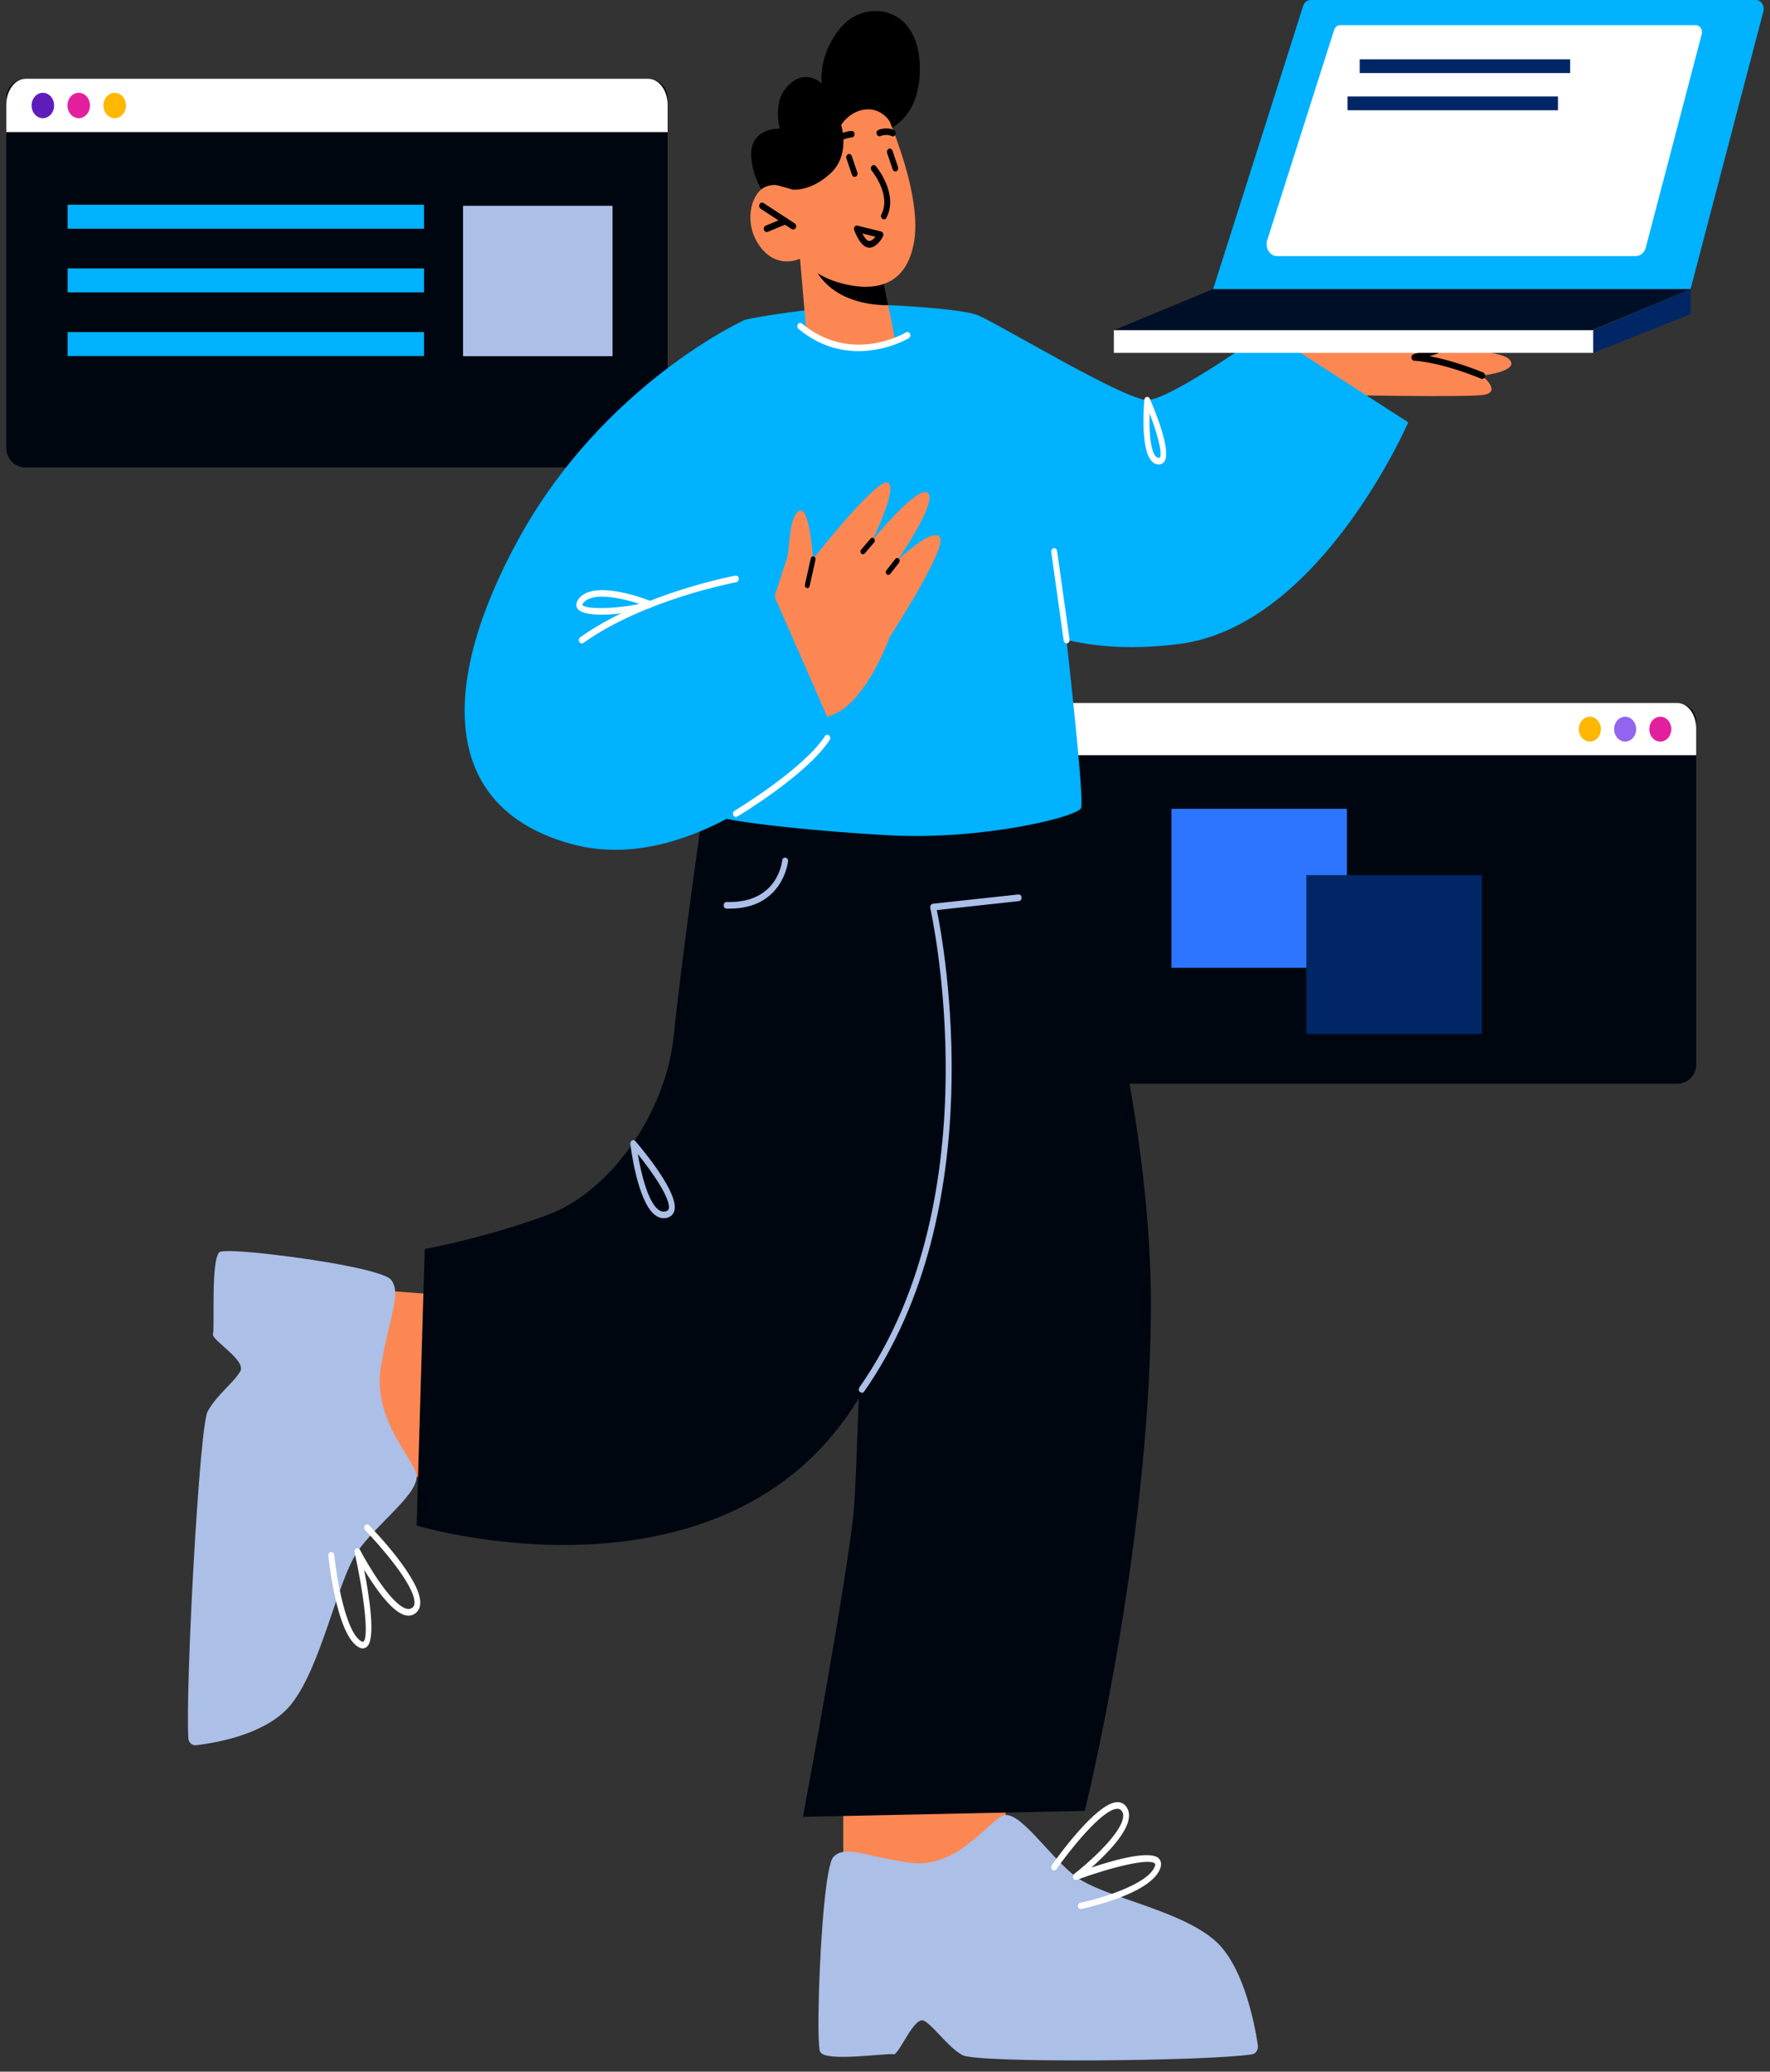 <svg width="141" height="165" viewBox="0 0 141 165" fill="none" xmlns="http://www.w3.org/2000/svg">
<rect x="0" y="0" width="141" height="165" fill="#333333" stroke="none"/>
<g clip-path="url(#clip0_593_42)">
<path d="M83.519 57.494V84.807C83.519 85.64 84.201 86.314 85.042 86.314H133.598C134.439 86.314 135.12 85.64 135.12 84.807V57.494C135.12 56.661 134.439 55.986 133.598 55.986H85.042C84.201 55.986 83.519 56.661 83.519 57.494Z" fill="#000610"/>
<path d="M83.519 58.01V60.15H135.12V58.01C135.12 56.893 134.439 55.986 133.598 55.986H85.042C84.201 55.986 83.519 56.893 83.519 58.01Z" fill="white"/>
<path d="M126.649 59.064C127.134 59.064 127.527 58.621 127.527 58.074C127.527 57.526 127.134 57.083 126.649 57.083C126.165 57.083 125.772 57.526 125.772 58.074C125.772 58.621 126.165 59.064 126.649 59.064Z" fill="#FFB700"/>
<path d="M129.461 59.064C129.946 59.064 130.339 58.621 130.339 58.074C130.339 57.526 129.946 57.083 129.461 57.083C128.976 57.083 128.583 57.526 128.583 58.074C128.583 58.621 128.976 59.064 129.461 59.064Z" fill="#9364ED"/>
<path d="M132.263 59.064C132.747 59.064 133.14 58.621 133.14 58.074C133.14 57.526 132.747 57.083 132.263 57.083C131.778 57.083 131.385 57.526 131.385 58.074C131.385 58.621 131.778 59.064 132.263 59.064Z" fill="#E2209E"/>
<path d="M53.184 7.811V35.694C53.184 36.537 52.484 37.233 51.625 37.233H2.05C1.191 37.233 0.5 36.537 0.5 35.694V7.811C0.5 6.968 1.2 6.272 2.05 6.272H51.625C52.484 6.272 53.184 6.968 53.184 7.811Z" fill="#000610"/>
<path d="M53.184 8.338V10.521H0.5V8.338C0.5 7.2 1.2 6.272 2.05 6.272H51.625C52.484 6.272 53.184 7.2 53.184 8.338Z" fill="white"/>
<path d="M10.036 8.402C10.036 8.96 9.634 9.414 9.139 9.414C8.644 9.414 8.242 8.96 8.242 8.402C8.242 7.843 8.644 7.39 9.139 7.39C9.634 7.39 10.036 7.843 10.036 8.402Z" fill="#FFB700"/>
<path d="M7.168 8.402C7.168 8.96 6.767 9.414 6.272 9.414C5.777 9.414 5.375 8.96 5.375 8.402C5.375 7.843 5.777 7.39 6.272 7.39C6.767 7.39 7.168 7.843 7.168 8.402Z" fill="#E2209E"/>
<path d="M4.311 8.402C4.311 8.96 3.909 9.414 3.414 9.414C2.919 9.414 2.517 8.96 2.517 8.402C2.517 7.843 2.919 7.39 3.414 7.39C3.909 7.39 4.311 7.843 4.311 8.402Z" fill="#5E1DBB"/>
<path d="M38.101 118.445L26.838 116.537L28.64 102.633L38.559 103.402L38.101 118.445Z" fill="#FD8753"/>
<path d="M107.027 31.467C107.027 31.467 116.376 31.646 118.066 31.467C119.757 31.287 118.066 29.917 118.066 29.917C118.066 29.917 121.289 29.548 120.158 28.557C119.028 27.556 108.372 27.334 105.972 27.724C103.571 28.104 100.088 28.652 100.088 28.652L107.018 31.467H107.027Z" fill="#FD8753"/>
<path d="M70.761 24.298C70.761 24.298 76.403 24.551 77.85 25.089C79.298 25.637 89.534 31.857 91.393 31.857C93.251 31.857 100.9 26.364 100.9 26.364L112.182 33.638C112.182 33.638 105.168 49.83 93.97 51.285C82.772 52.739 78.42 47.553 78.42 47.553L70.761 24.288V24.298Z" fill="#00B2FF"/>
<path d="M80.503 138.991L79.597 151.799L67.175 150.734V139.507L80.503 138.991Z" fill="#FD8753"/>
<path d="M84.435 64.388C84.435 64.388 91.832 85.492 91.682 104.551C91.533 123.61 86.415 144.23 86.415 144.23L63.962 144.704C63.962 144.704 67.736 124.464 68.053 119.805C68.371 115.146 69.221 85.64 69.221 85.64L69.463 65.59L84.435 64.367V64.388Z" fill="#000610"/>
<path d="M56.93 58.137C56.93 58.137 54.595 73.612 53.661 82.572C53.035 88.602 48.655 94.895 43.63 96.761C38.605 98.616 33.833 99.481 33.833 99.481L33.188 121.502C33.188 121.502 50.168 126.636 62.094 118.213C74.021 109.79 73.246 92.228 73.246 92.228L74.133 63.913L56.93 58.137Z" fill="#000610"/>
<path d="M67.156 24.351C75.525 23.434 82.473 30.065 83.613 39.468L84.285 45.065C84.285 45.065 86.48 63.639 86.116 64.367C85.751 65.094 78.158 66.928 70.808 66.528C63.467 66.117 57.593 65.337 57.228 65.02C57.126 64.925 53.726 61.426 53.764 56.672C53.857 45.139 59.181 25.774 59.181 25.553C59.181 25.405 62.655 24.846 67.147 24.351H67.156Z" fill="#00B2FF"/>
<path d="M68.651 110.918C68.604 110.918 68.548 110.897 68.501 110.866C68.399 110.771 68.38 110.613 68.464 110.497C79.214 95.127 74.152 72.537 74.105 72.315C74.086 72.241 74.105 72.157 74.142 72.094C74.18 72.031 74.245 71.988 74.311 71.978L81.128 71.24C81.269 71.24 81.371 71.335 81.381 71.482C81.39 71.63 81.296 71.757 81.175 71.767L74.628 72.484C75.198 75.235 79.055 96.223 68.838 110.834C68.791 110.897 68.725 110.939 68.651 110.939V110.918Z" fill="#ABBFE7"/>
<path d="M58.116 72.368C58.032 72.368 57.957 72.368 57.873 72.368C57.742 72.368 57.639 72.241 57.649 72.094C57.649 71.946 57.761 71.83 57.892 71.841C57.966 71.841 58.05 71.841 58.125 71.841C61.936 71.841 62.291 68.678 62.309 68.541C62.319 68.394 62.421 68.288 62.571 68.309C62.702 68.32 62.795 68.457 62.776 68.594C62.776 68.636 62.375 72.368 58.125 72.368H58.116Z" fill="#ABBFE7"/>
<path d="M52.867 97.025C52.615 97.025 52.372 96.93 52.138 96.74C50.756 95.612 50.233 91.29 50.215 91.111C50.205 90.995 50.252 90.889 50.345 90.837C50.439 90.784 50.541 90.805 50.616 90.889C51.205 91.575 54.109 95.043 53.717 96.434C53.661 96.645 53.502 96.909 53.1 97.004C53.026 97.025 52.951 97.025 52.867 97.025ZM50.803 91.891C51.046 93.356 51.587 95.644 52.409 96.318C52.605 96.476 52.801 96.529 53.007 96.487C53.222 96.434 53.259 96.329 53.269 96.287C53.474 95.549 52.026 93.419 50.794 91.901L50.803 91.891Z" fill="#ABBFE7"/>
<path d="M65.354 163.436C65.765 164.259 70.743 163.489 71.172 163.616C71.602 163.742 72.826 160.474 73.638 160.959C74.451 161.444 75.45 162.973 76.655 163.679C77.775 164.332 96.193 164.174 99.761 163.616C100.05 163.563 100.256 163.236 100.2 162.878C100.069 161.992 99.751 160.263 99.154 158.545C98.612 156.996 97.828 155.446 96.725 154.508C93.868 152.062 87.881 151.103 85.705 149.469C83.519 147.835 81.082 143.892 79.784 144.651C78.485 145.41 76.048 148.847 72.508 148.362C68.978 147.888 67.343 146.907 66.391 147.898C65.793 148.52 65.373 154.223 65.242 158.545C65.167 161.075 65.186 163.131 65.335 163.436H65.354Z" fill="#ABBFE7"/>
<path d="M68.146 10.953C68.146 10.953 72.984 11.216 73.264 5.977C73.554 0.401 68.987 -0.137 67.044 2.119C65.102 4.375 65.466 6.662 65.466 6.662C65.466 6.662 64.112 5.281 62.636 6.979C61.553 8.222 62.113 10.246 62.113 10.246C62.113 10.246 59.619 10.141 59.853 12.597C60.086 15.053 61.646 16.308 61.646 16.308L68.165 10.953H68.146Z" fill="black"/>
<path d="M63.729 20.588L64.233 26.396C64.233 26.396 65.307 27.967 68.333 27.904C70.593 27.861 71.331 27.208 71.331 27.208L70.761 24.298L70.201 21.463L64.653 20.714L63.719 20.588H63.729Z" fill="#FD8753"/>
<path d="M64.653 20.725C64.681 20.883 64.747 21.062 64.85 21.273C66.251 24.045 69.454 24.319 70.761 24.309L70.201 21.473L64.653 20.725Z" fill="black"/>
<path d="M70.201 8.117C70.201 8.117 73.526 15.095 72.816 19.259C72.106 23.423 68.772 23.086 66.755 22.485C64.737 21.884 63.719 20.609 63.719 20.609C63.719 20.609 61.936 21.484 60.572 19.671C59.209 17.857 59.797 15.58 60.806 14.969C61.814 14.368 63.122 15.106 63.122 15.106L61.992 13.093C61.992 13.093 65.317 2.024 70.201 8.128V8.117Z" fill="#FD8753"/>
<path d="M63.187 18.279C63.187 18.279 63.103 18.268 63.066 18.247L60.591 16.624C60.479 16.55 60.441 16.392 60.507 16.266C60.572 16.139 60.712 16.097 60.824 16.171L63.309 17.794C63.421 17.868 63.458 18.026 63.393 18.153C63.346 18.237 63.271 18.279 63.187 18.279Z" fill="black"/>
<path d="M61.076 18.479C60.983 18.479 60.89 18.416 60.852 18.311C60.806 18.174 60.871 18.026 60.992 17.973L62.477 17.362C62.599 17.309 62.73 17.383 62.776 17.52C62.823 17.657 62.758 17.805 62.636 17.857L61.151 18.469C61.151 18.469 61.095 18.49 61.067 18.49L61.076 18.479Z" fill="black"/>
<path d="M66.138 11.68C66.064 11.68 65.989 11.638 65.942 11.564C65.868 11.448 65.896 11.28 65.998 11.195C66.904 10.489 67.791 10.426 67.838 10.426C67.978 10.426 68.072 10.531 68.081 10.668C68.081 10.816 67.988 10.942 67.866 10.942C67.866 10.942 67.063 11.005 66.269 11.617C66.232 11.648 66.185 11.659 66.138 11.659V11.68Z" fill="black"/>
<path d="M71.107 10.858C71.107 10.858 71.051 10.858 71.023 10.837C70.593 10.636 70.145 10.837 70.145 10.837C70.024 10.889 69.893 10.826 69.837 10.689C69.79 10.552 69.837 10.405 69.968 10.352C69.996 10.341 70.593 10.078 71.201 10.352C71.322 10.405 71.378 10.563 71.331 10.7C71.294 10.805 71.21 10.868 71.116 10.868L71.107 10.858Z" fill="black"/>
<path d="M70.416 17.467C70.416 17.467 70.332 17.457 70.294 17.436C70.183 17.362 70.145 17.204 70.21 17.077C71.023 15.528 69.454 13.599 69.435 13.588C69.351 13.483 69.351 13.314 69.445 13.219C69.538 13.124 69.688 13.124 69.772 13.23C69.846 13.325 71.602 15.464 70.612 17.351C70.565 17.436 70.491 17.478 70.416 17.478V17.467Z" fill="black"/>
<path d="M71.322 13.651C71.228 13.651 71.135 13.588 71.107 13.483L70.668 12.186C70.621 12.049 70.687 11.901 70.799 11.849C70.92 11.796 71.051 11.87 71.098 12.007L71.537 13.303C71.583 13.441 71.518 13.588 71.406 13.641C71.378 13.651 71.35 13.662 71.322 13.662V13.651Z" fill="black"/>
<path d="M68.081 14.084C67.988 14.084 67.894 14.02 67.866 13.915L67.427 12.618C67.381 12.481 67.446 12.334 67.558 12.281C67.68 12.228 67.81 12.302 67.857 12.439L68.296 13.736C68.343 13.873 68.277 14.02 68.165 14.073C68.137 14.084 68.109 14.094 68.081 14.094V14.084Z" fill="black"/>
<path d="M70.892 9.688C70.892 9.688 70.229 8.581 68.95 8.718C67.67 8.844 67.007 9.951 67.007 9.951C67.007 9.951 67.782 12.323 66.148 13.82C64.513 15.306 63.131 15.095 63.131 15.095L61.824 14.727L60.712 12.745L63.99 7.885L68.483 4.543L71.107 6.747L70.892 9.698V9.688Z" fill="black"/>
<path d="M68.389 27.967C66.932 27.967 65.242 27.545 63.607 26.196C63.505 26.111 63.486 25.943 63.561 25.827C63.635 25.711 63.785 25.679 63.888 25.774C67.857 29.063 72.134 26.502 72.172 26.47C72.284 26.407 72.424 26.449 72.489 26.575C72.555 26.702 72.508 26.86 72.396 26.934C72.368 26.955 70.668 27.967 68.389 27.967Z" fill="white"/>
<path d="M86.106 152.062C85.994 152.062 85.901 151.978 85.873 151.851C85.845 151.704 85.929 151.567 86.06 151.546C87.535 151.24 91.467 150.112 92 148.636C92.037 148.541 92.037 148.478 92.009 148.436C91.607 147.951 88.46 148.731 85.779 149.722C85.667 149.764 85.546 149.701 85.499 149.585C85.453 149.469 85.481 149.321 85.574 149.248C86.601 148.457 89.31 146.096 89.469 144.725C89.497 144.514 89.459 144.356 89.347 144.219C89.263 144.103 89.142 144.061 89.002 144.061C87.769 144.093 85.079 147.55 84.154 148.879C84.07 148.995 83.93 149.016 83.828 148.921C83.725 148.826 83.706 148.668 83.79 148.552C84.145 148.046 87.33 143.576 89.002 143.534C89.272 143.534 89.534 143.639 89.702 143.871C89.898 144.124 89.973 144.43 89.926 144.788C89.786 146.032 88.114 147.708 86.947 148.742C88.843 148.109 91.729 147.308 92.345 148.056C92.457 148.193 92.56 148.425 92.429 148.805C91.71 150.808 86.713 151.915 86.144 152.041C86.125 152.041 86.116 152.041 86.097 152.041L86.106 152.062Z" fill="white"/>
<path d="M17.526 99.702C16.77 100.113 17.115 105.764 16.966 106.248C16.816 106.723 19.627 108.325 19.142 109.211C18.656 110.096 17.236 111.119 16.536 112.426C15.882 113.649 14.761 134.394 15.004 138.453C15.023 138.79 15.303 139.033 15.621 139.001C16.415 138.906 17.965 138.674 19.525 138.116C20.926 137.61 22.355 136.84 23.261 135.659C25.623 132.613 26.875 125.93 28.463 123.6C30.05 121.26 33.702 118.782 33.132 117.264C32.553 115.746 29.677 112.774 30.349 108.821C31.012 104.868 31.984 103.097 31.18 101.958C30.676 101.241 25.651 100.377 21.85 99.934C19.618 99.671 17.797 99.555 17.517 99.713L17.526 99.702Z" fill="#ABBFE7"/>
<path d="M28.92 131.295C28.827 131.295 28.715 131.264 28.584 131.2C26.856 130.262 26.221 124.549 26.156 123.906C26.137 123.758 26.23 123.632 26.361 123.61C26.483 123.6 26.604 123.695 26.623 123.842C26.8 125.518 27.519 130.03 28.79 130.726C28.874 130.768 28.93 130.779 28.958 130.747C29.415 130.325 28.939 126.731 28.248 123.642C28.22 123.516 28.276 123.379 28.388 123.336C28.491 123.284 28.621 123.336 28.677 123.442C29.312 124.654 31.209 127.859 32.404 128.133C32.591 128.175 32.731 128.133 32.862 128.038C32.964 127.954 33.02 127.827 33.02 127.669C33.076 126.277 30.2 123.02 29.088 121.871C28.995 121.776 28.986 121.608 29.07 121.502C29.154 121.397 29.303 121.386 29.397 121.481C29.826 121.913 33.553 125.803 33.478 127.69C33.469 128.006 33.347 128.28 33.132 128.46C32.899 128.66 32.609 128.723 32.301 128.649C31.209 128.407 29.845 126.404 29.004 125.023C29.434 127.205 29.938 130.505 29.238 131.148C29.163 131.221 29.051 131.285 28.902 131.285L28.92 131.295Z" fill="white"/>
<path d="M61.599 47.848C61.599 47.848 62.365 45.381 62.655 44.591C62.944 43.8 62.813 41.133 63.663 40.69C64.513 40.248 64.766 44.528 64.766 44.528C64.766 44.528 69.762 38.15 70.696 38.434C71.621 38.73 69.482 43.041 69.482 43.041C69.482 43.041 73.227 38.466 73.937 39.288C74.647 40.111 71.462 44.665 71.462 44.665C71.462 44.665 74.311 41.903 74.88 42.799C75.45 43.695 70.883 50.726 70.883 50.726C70.883 50.726 68.258 58.084 64.644 57.03C61.03 55.976 61.59 47.859 61.59 47.859L61.599 47.848Z" fill="#FD8753"/>
<path d="M69.23 19.723C68.585 19.723 68.128 18.553 68.044 18.321C68.006 18.226 68.025 18.131 68.081 18.058C68.137 17.984 68.221 17.952 68.305 17.973L70.192 18.437C70.266 18.458 70.323 18.511 70.351 18.585C70.379 18.659 70.379 18.753 70.341 18.827C70.294 18.922 69.865 19.734 69.221 19.734L69.23 19.723ZM68.688 18.595C68.856 18.912 69.071 19.196 69.23 19.196C69.417 19.196 69.603 19.027 69.743 18.859L68.688 18.595Z" fill="black"/>
<path d="M118.066 30.18C118.066 30.18 118.01 30.18 117.982 30.159C117.954 30.149 115.003 28.894 112.649 28.726C112.537 28.726 112.444 28.62 112.435 28.494C112.425 28.367 112.491 28.251 112.603 28.209L114.377 27.661C114.508 27.619 114.629 27.703 114.667 27.84C114.704 27.977 114.629 28.125 114.508 28.167L113.882 28.367C115.984 28.757 118.057 29.632 118.16 29.674C118.281 29.727 118.337 29.875 118.291 30.012C118.253 30.117 118.169 30.18 118.076 30.18H118.066Z" fill="black"/>
<path d="M126.771 26.301H88.731L96.641 23.023H134.681L126.771 26.301Z" fill="#000F28"/>
<path d="M126.93 26.301H88.731V28.104H126.93V26.301Z" fill="white"/>
<path d="M134.681 23.023V25.015L126.93 28.104V26.301L134.681 23.023Z" fill="#002665"/>
<path d="M96.641 23.023L103.814 0.464C103.908 0.179 104.141 0 104.403 0H139.874C140.295 0 140.593 0.453 140.472 0.907L134.672 23.023H96.632H96.641Z" fill="#00B2FF"/>
<path d="M100.947 19.133L106.28 2.382C106.355 2.161 106.541 2.003 106.747 2.003H135.083C135.419 2.003 135.662 2.361 135.559 2.73L131.104 19.723C131.002 20.124 130.675 20.398 130.301 20.398H101.731C101.152 20.398 100.751 19.744 100.947 19.133Z" fill="white"/>
<path d="M125.08 4.723H108.316V5.819H125.08V4.723Z" fill="#002665"/>
<path d="M124.109 7.685H107.345V8.781H124.109V7.685Z" fill="#002665"/>
<path d="M59.199 25.542C59.199 25.542 48.038 30.644 41.295 42.957C35.075 54.31 34.954 64.304 45.489 67.213C56.024 70.123 66.559 58.601 66.559 58.601L61.086 46.109L58.601 47.205L59.209 25.553L59.199 25.542Z" fill="#00B2FF"/>
<path d="M64.308 46.836C64.308 46.836 64.28 46.836 64.261 46.836C64.158 46.804 64.093 46.689 64.121 46.562L64.588 44.475C64.616 44.359 64.728 44.285 64.822 44.317C64.924 44.348 64.99 44.464 64.962 44.591L64.495 46.678C64.476 46.783 64.392 46.847 64.308 46.847V46.836Z" fill="black"/>
<path d="M70.761 45.793C70.761 45.793 70.668 45.772 70.631 45.74C70.547 45.656 70.537 45.519 70.612 45.424L71.322 44.517C71.397 44.422 71.518 44.412 71.602 44.496C71.686 44.58 71.695 44.717 71.621 44.812L70.911 45.719C70.911 45.719 70.818 45.793 70.761 45.793Z" fill="black"/>
<path d="M68.744 44.148C68.698 44.148 68.641 44.127 68.604 44.085C68.529 44.001 68.52 43.864 68.604 43.769L69.351 42.894C69.426 42.809 69.547 42.799 69.631 42.894C69.706 42.978 69.716 43.115 69.631 43.21L68.884 44.085C68.884 44.085 68.791 44.148 68.744 44.148Z" fill="black"/>
<path d="M107.298 64.419H93.317V77.08H107.298V64.419Z" fill="#2D75FF"/>
<path d="M118.048 69.701H104.066V82.361H118.048V69.701Z" fill="#002665"/>
<path d="M33.777 16.308H5.385V18.216H33.777V16.308Z" fill="#00B2FF"/>
<path d="M33.777 21.378H5.385V23.286H33.777V21.378Z" fill="#00B2FF"/>
<path d="M33.777 26.449H5.385V28.357H33.777V26.449Z" fill="#00B2FF"/>
<path d="M48.795 16.392H36.887V28.367H48.795V16.392Z" fill="#ABBFE7"/>
<path d="M84.967 51.243C84.855 51.243 84.752 51.148 84.734 51.021L83.743 43.969C83.725 43.821 83.809 43.695 83.94 43.663C84.07 43.642 84.183 43.737 84.21 43.885L85.201 50.937C85.219 51.084 85.135 51.211 85.004 51.243C84.995 51.243 84.976 51.243 84.967 51.243Z" fill="white"/>
<path d="M46.339 51.243C46.264 51.243 46.189 51.2 46.142 51.116C46.077 50.99 46.105 50.831 46.217 50.758C51.186 47.226 58.508 45.856 58.583 45.845C58.723 45.814 58.826 45.919 58.854 46.067C58.872 46.214 58.788 46.341 58.657 46.372C58.583 46.383 51.345 47.732 46.469 51.211C46.432 51.243 46.385 51.253 46.348 51.253L46.339 51.243Z" fill="white"/>
<path d="M47.926 48.955C46.974 48.955 46.18 48.818 45.974 48.428C45.9 48.28 45.825 47.985 46.18 47.595C47.515 46.141 51.681 47.806 51.858 47.88C51.952 47.922 52.017 48.017 52.017 48.133C52.017 48.249 51.952 48.344 51.858 48.375C51.13 48.639 49.355 48.955 47.936 48.955H47.926ZM47.954 47.521C47.338 47.521 46.806 47.648 46.507 47.975C46.395 48.101 46.385 48.164 46.385 48.164C46.591 48.565 49.215 48.491 50.934 48.091C50.084 47.817 48.916 47.521 47.954 47.521Z" fill="white"/>
<path d="M92.308 36.99C92.308 36.99 92.27 36.99 92.243 36.99C92.018 36.969 91.813 36.843 91.654 36.621C90.86 35.546 91.122 32.215 91.159 31.846C91.168 31.73 91.243 31.635 91.346 31.614C91.449 31.593 91.551 31.656 91.598 31.762C91.888 32.436 93.326 35.82 92.775 36.727C92.672 36.906 92.504 36.99 92.308 36.99ZM91.57 32.921C91.542 34.102 91.598 35.715 92.018 36.284C92.102 36.4 92.186 36.453 92.289 36.463C92.373 36.463 92.392 36.442 92.401 36.432C92.616 36.073 92.177 34.492 91.579 32.932L91.57 32.921Z" fill="white"/>
<path d="M58.62 65.073C58.536 65.073 58.452 65.02 58.415 64.936C58.359 64.809 58.396 64.651 58.508 64.578C58.564 64.546 64.009 61.257 65.718 58.622C65.793 58.506 65.942 58.485 66.045 58.569C66.148 58.653 66.176 58.822 66.092 58.938C64.317 61.668 58.947 64.915 58.723 65.041C58.685 65.062 58.648 65.073 58.611 65.073H58.62Z" fill="white"/>
</g>
<defs>
<clipPath id="clip0_593_42">
<rect width="140" height="164.111" fill="white" transform="translate(0.5)"/>
</clipPath>
</defs>
</svg>
